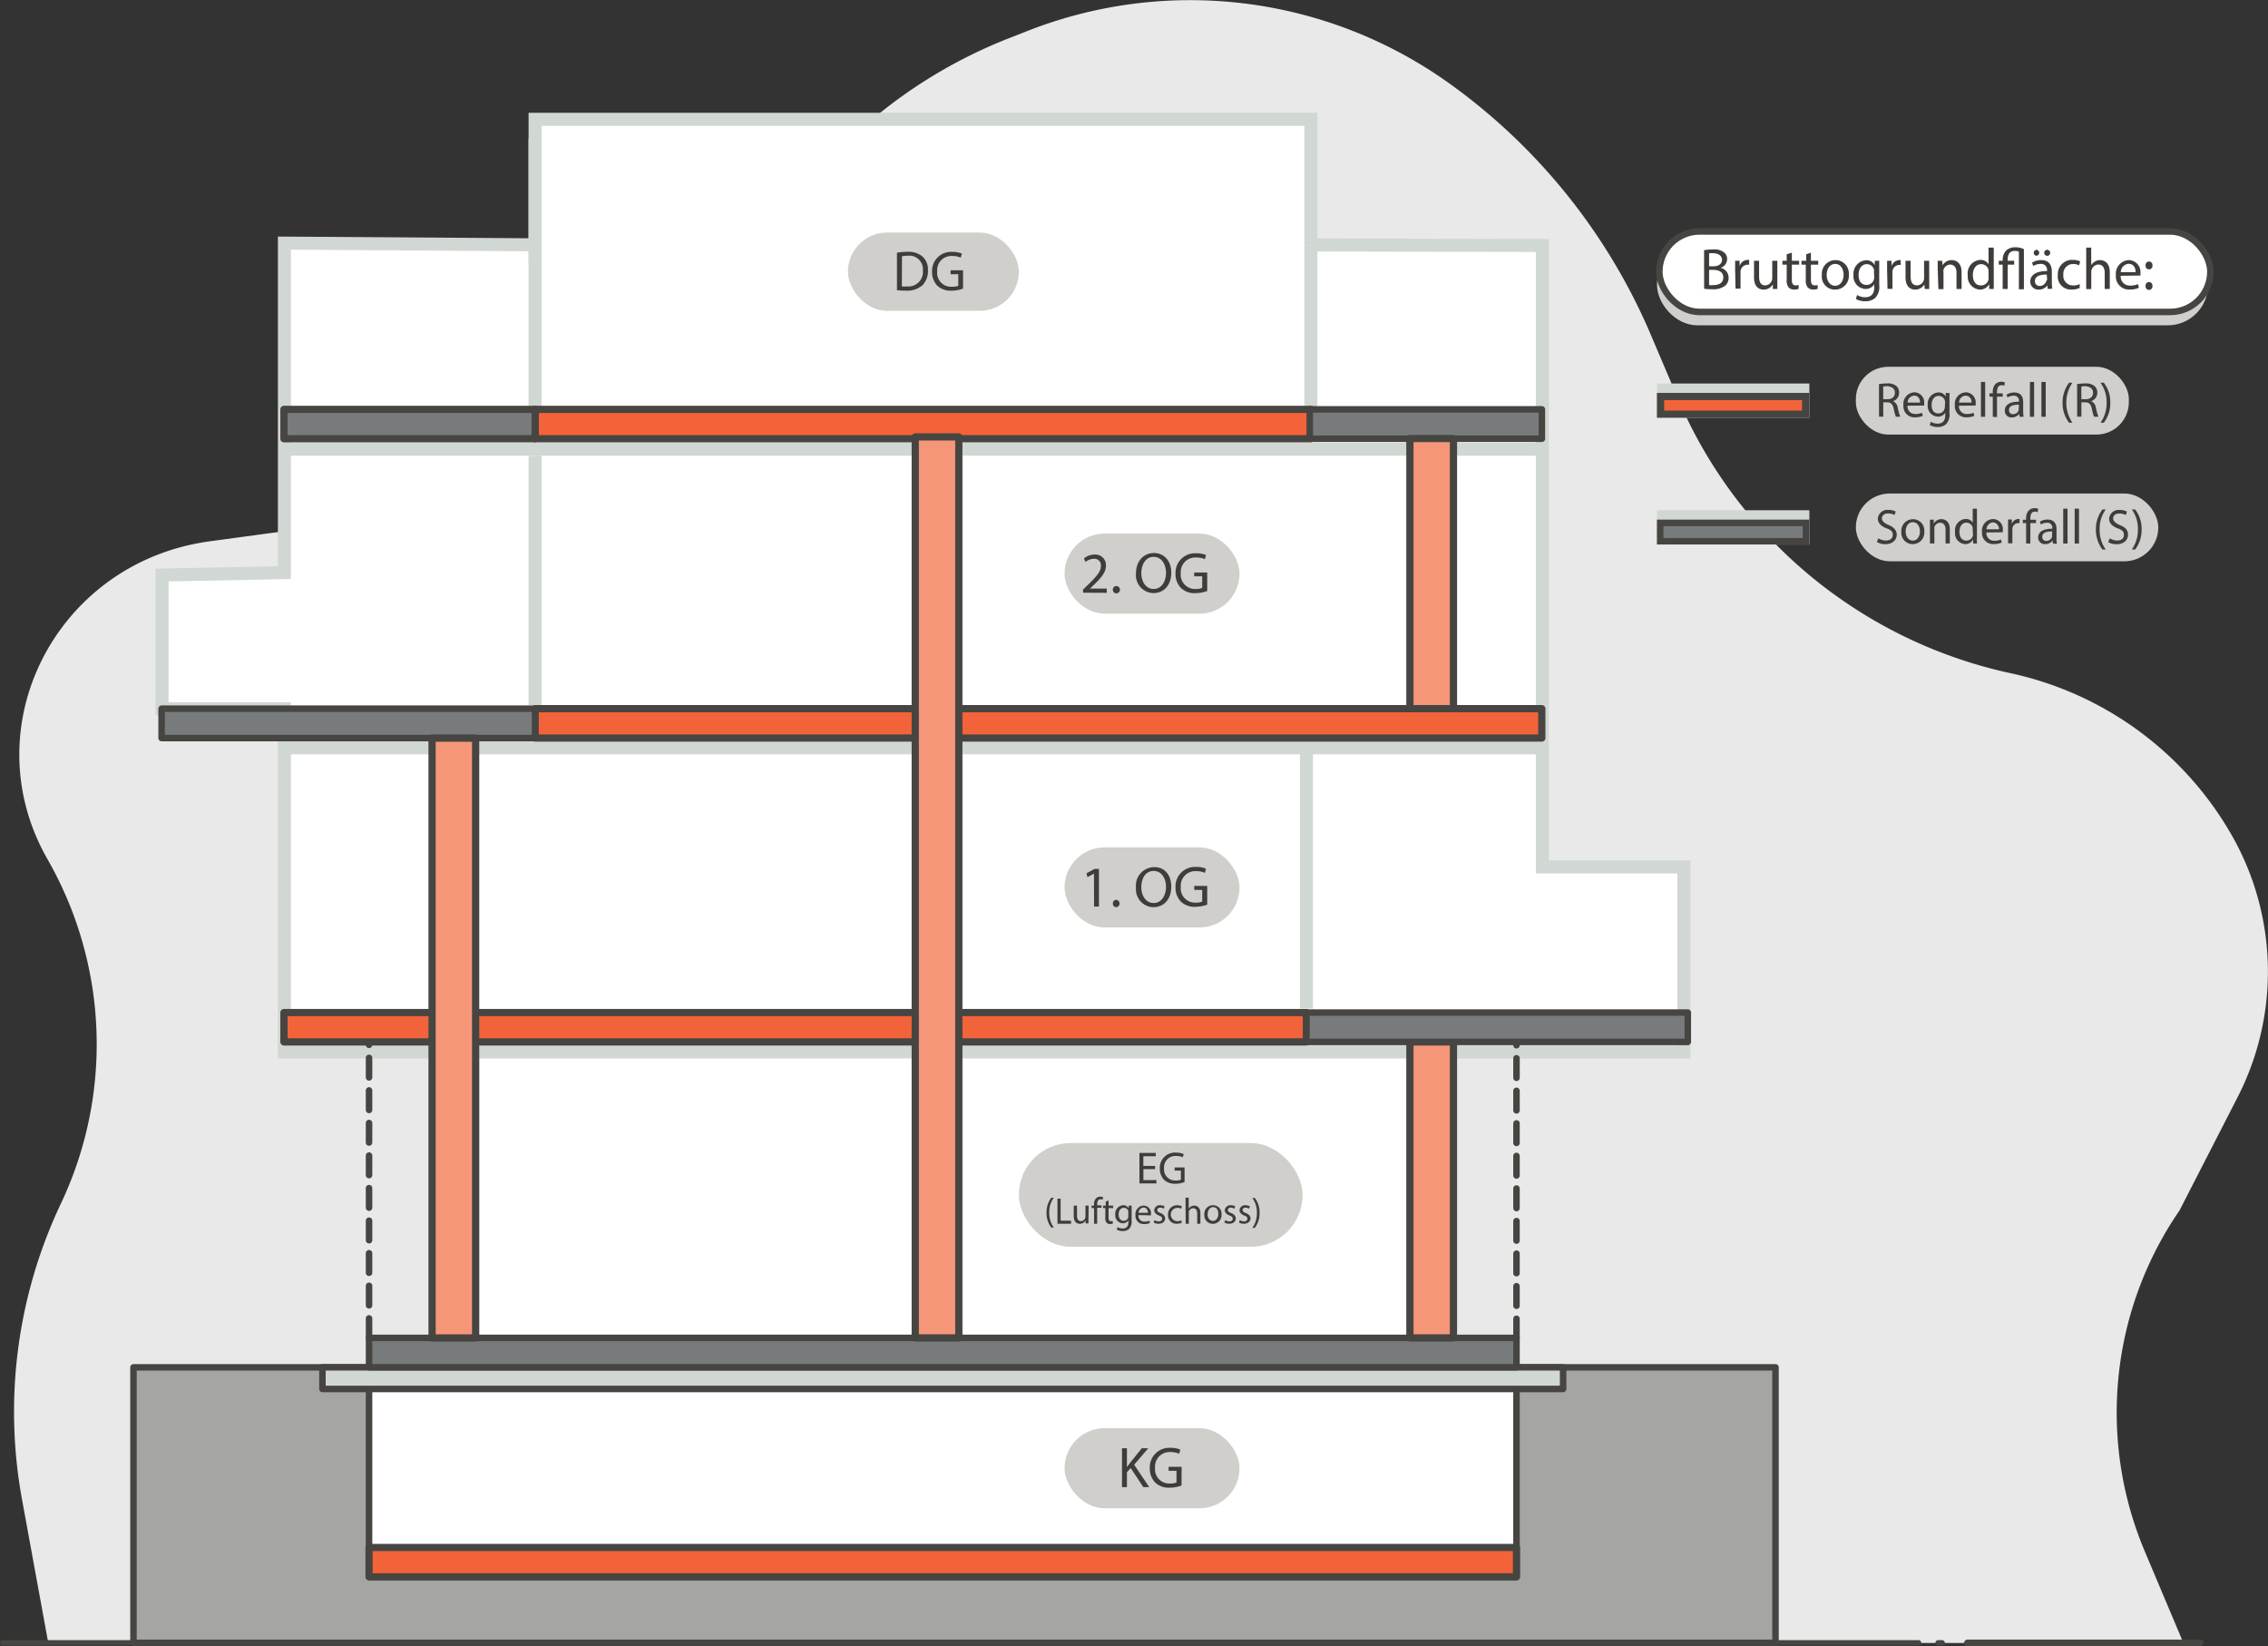 <svg id="_2_more_icons" data-name="2 more icons" xmlns="http://www.w3.org/2000/svg" viewBox="0 0 348.33 252.76"><rect x="0" y="0" width="348.33" height="252.76" fill="#333333" stroke="none"/><defs><style>.cls-1{fill:#e8e9e8;}.cls-2,.cls-3,.cls-4,.cls-5{fill:#fff;}.cls-10,.cls-11,.cls-16,.cls-17,.cls-19,.cls-2,.cls-3,.cls-8,.cls-9{stroke:#464542;stroke-linecap:round;stroke-linejoin:round;}.cls-2{stroke-width:0.83px;}.cls-18,.cls-4{stroke:#d1d7d3;stroke-miterlimit:10;stroke-width:2px;}.cls-6{fill:#d0cfcc;}.cls-7{fill:#3f3c3a;}.cls-8{fill:#a5a5a1;}.cls-12,.cls-9{fill:#d1d7d3;}.cls-10,.cls-13{fill:#f36339;}.cls-10,.cls-16,.cls-19{stroke-width:1.11px;}.cls-11,.cls-15,.cls-19{fill:#787b7c;}.cls-14{fill:#464542;}.cls-16{fill:#f69678;}.cls-17,.cls-18{fill:none;}.cls-17{stroke-dasharray:3 2;}</style></defs><path class="cls-1" d="M7,255.35,3,233.49a74.62,74.62,0,0,1,5.94-45.58h0A57.18,57.18,0,0,0,6.87,135h0C-4.72,114.7,8.21,89.42,31.8,86.21l36.11-4.9A58.28,58.28,0,0,0,113.2,48.13l.18-.39A75.88,75.88,0,0,1,154.32,9.05L157,8a68.35,68.35,0,0,1,65.06,7.81h0a91.6,91.6,0,0,1,31,38.52l4.36,10.26a72.12,72.12,0,0,0,51,41.88h0a51.66,51.66,0,0,1,34.25,25.44h0a42.26,42.26,0,0,1,.55,39.72l-8.89,17.33h0a54.77,54.77,0,0,0-5.4,52.19l6,14.23Z" transform="translate(0.41 -3.09)"/><line class="cls-2" x1="294.66" y1="252.26" x2="0.41" y2="252.26"/><line class="cls-2" x1="298.28" y1="252.26" x2="297.67" y2="252.26"/><line class="cls-3" x1="337.94" y1="252.26" x2="302.16" y2="252.26"/><polyline class="cls-4" points="201.41 37.62 236.88 37.69 236.88 133.12 258.62 133.12 258.62 161.53 43.68 161.53 43.68 108.82 24.89 108.82 24.89 88.3 43.68 87.92 43.68 37.33 82.26 37.59"/><rect class="cls-5" x="73.63" y="162.55" width="66.37" height="42.37"/><rect class="cls-5" x="147.88" y="162.55" width="68.12" height="42.37"/><rect class="cls-6" x="254.49" y="37.59" width="84.63" height="12.36" rx="6.18"/><rect class="cls-3" x="254.85" y="35.54" width="84.63" height="12.36" rx="6.18"/><path class="cls-7" d="M261.31,41.51a7.55,7.55,0,0,1,1.41-.12,2.39,2.39,0,0,1,1.63.44,1.26,1.26,0,0,1,.5,1.06,1.44,1.44,0,0,1-1,1.33h0a1.55,1.55,0,0,1,1.23,1.51,1.63,1.63,0,0,1-.5,1.21,3,3,0,0,1-2.07.56,8.26,8.26,0,0,1-1.19-.07Zm.77,2.47h.7c.81,0,1.29-.43,1.29-1s-.53-1-1.31-1a4,4,0,0,0-.68,0Zm0,2.89a3.6,3.6,0,0,0,.64,0c.8,0,1.54-.3,1.54-1.17s-.7-1.17-1.54-1.17h-.64Z" transform="translate(0.41 -3.09)"/><path class="cls-7" d="M266.08,44.48c0-.51,0-.94,0-1.35h.69l0,.85h0A1.28,1.28,0,0,1,268,43a.85.85,0,0,1,.23,0v.74l-.27,0a1.1,1.1,0,0,0-1.05,1,3.48,3.48,0,0,0,0,.36v2.31h-.77Z" transform="translate(0.41 -3.09)"/><path class="cls-7" d="M272.56,46.28c0,.45,0,.84,0,1.18h-.69l0-.71h0a1.6,1.6,0,0,1-1.41.81c-.68,0-1.48-.38-1.48-1.9V43.13h.78v2.4c0,.82.24,1.38.95,1.38a1.13,1.13,0,0,0,1-.72,1.24,1.24,0,0,0,.07-.4V43.13h.78Z" transform="translate(0.41 -3.09)"/><path class="cls-7" d="M274.79,41.89v1.24h1.12v.6h-1.12v2.34c0,.53.15.84.58.84a1.59,1.59,0,0,0,.46-.06l0,.59a1.73,1.73,0,0,1-.69.11,1.1,1.1,0,0,1-.84-.33,1.63,1.63,0,0,1-.3-1.13V43.73h-.66v-.6H274v-1Z" transform="translate(0.41 -3.09)"/><path class="cls-7" d="M277.72,41.89v1.24h1.12v.6h-1.12v2.34c0,.53.15.84.58.84a1.59,1.59,0,0,0,.46-.06l0,.59a1.73,1.73,0,0,1-.69.11,1.1,1.1,0,0,1-.84-.33,1.63,1.63,0,0,1-.3-1.13V43.73h-.66v-.6H277v-1Z" transform="translate(0.41 -3.09)"/><path class="cls-7" d="M283.54,45.26a2.11,2.11,0,0,1-2.14,2.3,2,2,0,0,1-2-2.23,2.1,2.1,0,0,1,2.12-2.3A2.05,2.05,0,0,1,283.54,45.26Zm-3.4.05c0,.94.54,1.66,1.3,1.66s1.3-.71,1.3-1.68c0-.74-.36-1.67-1.28-1.67S280.14,44.48,280.14,45.31Z" transform="translate(0.41 -3.09)"/><path class="cls-7" d="M288.21,43.13c0,.32,0,.66,0,1.19v2.51a2.48,2.48,0,0,1-.61,2,2.24,2.24,0,0,1-1.55.52,2.78,2.78,0,0,1-1.43-.36l.2-.6a2.35,2.35,0,0,0,1.25.34c.8,0,1.38-.42,1.38-1.51v-.48h0a1.53,1.53,0,0,1-1.37.72,1.93,1.93,0,0,1-1.82-2.11,2.08,2.08,0,0,1,1.93-2.3,1.41,1.41,0,0,1,1.33.76h0l0-.66Zm-.81,1.71a1,1,0,0,0,0-.36,1.13,1.13,0,0,0-1.09-.83c-.74,0-1.27.64-1.27,1.64s.42,1.55,1.26,1.55a1.14,1.14,0,0,0,1.08-.8,1.22,1.22,0,0,0,.06-.42Z" transform="translate(0.41 -3.09)"/><path class="cls-7" d="M289.42,44.48c0-.51,0-.94,0-1.35h.68l0,.85h0a1.3,1.3,0,0,1,1.19-.95.73.73,0,0,1,.22,0v.74l-.27,0a1.1,1.1,0,0,0-1,1,1.88,1.88,0,0,0,0,.36v2.31h-.76Z" transform="translate(0.41 -3.09)"/><path class="cls-7" d="M295.89,46.28c0,.45,0,.84,0,1.18h-.69l-.05-.71h0a1.63,1.63,0,0,1-1.42.81c-.67,0-1.48-.38-1.48-1.9V43.13h.78v2.4c0,.82.25,1.38,1,1.38a1.12,1.12,0,0,0,1-.72,1,1,0,0,0,.07-.4V43.13h.78Z" transform="translate(0.41 -3.09)"/><path class="cls-7" d="M297.19,44.3c0-.44,0-.81,0-1.17h.69l.05.72h0a1.59,1.59,0,0,1,1.42-.82c.59,0,1.51.36,1.51,1.85v2.58h-.78V45c0-.7-.25-1.28-1-1.28a1.1,1.1,0,0,0-1,.8,1,1,0,0,0,0,.37v2.6h-.78Z" transform="translate(0.41 -3.09)"/><path class="cls-7" d="M305.8,41.11v5.23c0,.39,0,.83,0,1.12h-.7l0-.75h0a1.59,1.59,0,0,1-1.46.85,2,2,0,0,1-1.83-2.2A2.07,2.07,0,0,1,303.71,43a1.41,1.41,0,0,1,1.29.67h0V41.11ZM305,44.89a1.93,1.93,0,0,0,0-.33,1.15,1.15,0,0,0-1.13-.91c-.8,0-1.28.72-1.28,1.67s.42,1.6,1.26,1.6A1.17,1.17,0,0,0,305,46a1.87,1.87,0,0,0,0-.34Z" transform="translate(0.41 -3.09)"/><path class="cls-7" d="M307.17,47.46V43.73h-.6v-.6h.6V43a2,2,0,0,1,.6-1.5,2.07,2.07,0,0,1,1.38-.44,2.72,2.72,0,0,1,1.28.29v6.16h-.77V41.74a1.39,1.39,0,0,0-.64-.12c-.81,0-1.08.6-1.08,1.3v.21h1v.6h-1v3.73Z" transform="translate(0.41 -3.09)"/><path class="cls-7" d="M314.09,47.46l-.06-.54h0a1.59,1.59,0,0,1-1.31.64,1.23,1.23,0,0,1-1.31-1.24c0-1,.92-1.62,2.57-1.61v-.09a.89.89,0,0,0-1-1,2.1,2.1,0,0,0-1.12.32l-.17-.52a2.62,2.62,0,0,1,1.4-.39c1.31,0,1.63.91,1.63,1.78v1.61a6.46,6.46,0,0,0,.07,1Zm-2.15-5.55a.46.46,0,0,1,.45-.46.46.46,0,0,1,0,.91A.45.45,0,0,1,311.94,41.91Zm2,3.34c-.85,0-1.81.14-1.81,1a.69.69,0,0,0,.73.75,1.05,1.05,0,0,0,1-.73A.74.74,0,0,0,314,46Zm-.39-3.34a.45.45,0,0,1,.44-.46.46.46,0,1,1-.44.46Z" transform="translate(0.41 -3.09)"/><path class="cls-7" d="M319,47.3a2.77,2.77,0,0,1-1.23.25,2,2,0,0,1-2.13-2.21A2.19,2.19,0,0,1,318,43a2.52,2.52,0,0,1,1.08.23l-.18.61a1.71,1.71,0,0,0-.9-.21,1.49,1.49,0,0,0-1.51,1.64A1.47,1.47,0,0,0,318,46.92a2.17,2.17,0,0,0,1-.21Z" transform="translate(0.41 -3.09)"/><path class="cls-7" d="M320,41.11h.77v2.7h0a1.48,1.48,0,0,1,.56-.55,1.53,1.53,0,0,1,.8-.23c.57,0,1.49.36,1.49,1.86v2.57h-.78V45c0-.7-.25-1.29-1-1.29a1.12,1.12,0,0,0-1,.78.89.89,0,0,0-.06.38v2.61H320Z" transform="translate(0.41 -3.09)"/><path class="cls-7" d="M325.3,45.44a1.38,1.38,0,0,0,1.47,1.5,2.92,2.92,0,0,0,1.19-.22l.13.56a3.37,3.37,0,0,1-1.43.27,2,2,0,0,1-2.1-2.18,2.1,2.1,0,0,1,2-2.34,1.83,1.83,0,0,1,1.77,2,2.73,2.73,0,0,1,0,.37Zm2.29-.56c0-.5-.21-1.28-1.08-1.28a1.3,1.3,0,0,0-1.2,1.28Z" transform="translate(0.41 -3.09)"/><path class="cls-7" d="M329.12,43.85a.53.53,0,1,1,1.05,0,.53.53,0,1,1-1.05,0Zm0,3.15a.53.53,0,1,1,1.05,0,.53.53,0,1,1-1.05,0Z" transform="translate(0.41 -3.09)"/><rect class="cls-6" x="285.03" y="56.32" width="41.93" height="10.41" rx="4.98"/><path class="cls-7" d="M288.17,62.08a6.49,6.49,0,0,1,1.24-.11,2,2,0,0,1,1.46.42,1.28,1.28,0,0,1,.39,1,1.33,1.33,0,0,1-.94,1.3v0a1.27,1.27,0,0,1,.73,1,8.83,8.83,0,0,0,.39,1.39h-.67a6.77,6.77,0,0,1-.33-1.21c-.15-.7-.42-1-1-1h-.61v2.2h-.65Zm.65,2.31h.66c.7,0,1.14-.38,1.14-1s-.48-.94-1.16-1a2.57,2.57,0,0,0-.64.06Z" transform="translate(0.41 -3.09)"/><path class="cls-7" d="M292.55,65.39a1.17,1.17,0,0,0,1.24,1.27,2.45,2.45,0,0,0,1-.19l.11.47a2.78,2.78,0,0,1-1.2.23,1.68,1.68,0,0,1-1.77-1.84,1.77,1.77,0,0,1,1.69-2,1.54,1.54,0,0,1,1.49,1.72,2.16,2.16,0,0,1,0,.31Zm1.93-.48c0-.42-.17-1.07-.91-1.07a1.08,1.08,0,0,0-1,1.07Z" transform="translate(0.41 -3.09)"/><path class="cls-7" d="M299,63.44c0,.27,0,.56,0,1v2.11a2.12,2.12,0,0,1-.52,1.67,1.91,1.91,0,0,1-1.31.44,2.34,2.34,0,0,1-1.2-.3l.16-.51a2,2,0,0,0,1.06.29c.67,0,1.16-.36,1.16-1.28v-.4h0a1.28,1.28,0,0,1-1.15.61,1.63,1.63,0,0,1-1.54-1.78,1.75,1.75,0,0,1,1.63-1.94,1.21,1.21,0,0,1,1.13.63h0l0-.55Zm-.67,1.44a1,1,0,0,0-1-1c-.63,0-1.07.54-1.07,1.38s.35,1.31,1.06,1.31a.94.94,0,0,0,.91-.68,1.07,1.07,0,0,0,.06-.35Z" transform="translate(0.41 -3.09)"/><path class="cls-7" d="M300.46,65.39a1.16,1.16,0,0,0,1.24,1.27,2.45,2.45,0,0,0,1-.19l.11.47a2.82,2.82,0,0,1-1.2.23,1.69,1.69,0,0,1-1.78-1.84,1.77,1.77,0,0,1,1.69-2,1.55,1.55,0,0,1,1.5,1.72,1.89,1.89,0,0,1,0,.31Zm1.92-.48a.93.93,0,0,0-.91-1.07,1.08,1.08,0,0,0-1,1.07Z" transform="translate(0.41 -3.09)"/><path class="cls-7" d="M303.83,61.74h.65v5.35h-.65Z" transform="translate(0.41 -3.09)"/><path class="cls-7" d="M305.65,67.09V64h-.5v-.51h.5v-.17a1.75,1.75,0,0,1,.42-1.27,1.27,1.27,0,0,1,.88-.34,1.61,1.61,0,0,1,.56.1l-.09.52a.86.86,0,0,0-.41-.09c-.56,0-.71.5-.71,1.06v.19h.88V64h-.88v3.14Z" transform="translate(0.41 -3.09)"/><path class="cls-7" d="M309.76,67.09l-.05-.46h0a1.33,1.33,0,0,1-1.1.55,1,1,0,0,1-1.11-1.05c0-.88.78-1.37,2.17-1.36V64.7a.75.75,0,0,0-.82-.85,1.87,1.87,0,0,0-.94.27l-.15-.43a2.2,2.2,0,0,1,1.19-.33c1.1,0,1.37.76,1.37,1.49v1.37a5.66,5.66,0,0,0,.06.87Zm-.09-1.86c-.72,0-1.53.11-1.53.82a.59.59,0,0,0,.62.64.9.9,0,0,0,.87-.61.85.85,0,0,0,0-.22Z" transform="translate(0.41 -3.09)"/><path class="cls-7" d="M311.36,61.74H312v5.35h-.66Z" transform="translate(0.41 -3.09)"/><path class="cls-7" d="M313.12,61.74h.66v5.35h-.66Z" transform="translate(0.41 -3.09)"/><path class="cls-7" d="M317.88,61.86a5.48,5.48,0,0,0,0,6.14h-.51a4.89,4.89,0,0,1-1-3.06,5,5,0,0,1,1-3.08Z" transform="translate(0.41 -3.09)"/><path class="cls-7" d="M318.6,62.08a6.53,6.53,0,0,1,1.25-.11,2,2,0,0,1,1.45.42,1.29,1.29,0,0,1,.4,1,1.34,1.34,0,0,1-.95,1.3v0a1.27,1.27,0,0,1,.74,1,7,7,0,0,0,.39,1.39h-.68a6.77,6.77,0,0,1-.33-1.21c-.15-.7-.42-1-1-1h-.61v2.2h-.65Zm.65,2.31h.66c.7,0,1.14-.38,1.14-1s-.47-.94-1.16-1a2.63,2.63,0,0,0-.64.06Z" transform="translate(0.41 -3.09)"/><path class="cls-7" d="M322.19,68a5.1,5.1,0,0,0,.94-3.08,5,5,0,0,0-.94-3.06h.51a4.82,4.82,0,0,1,1,3.07,4.88,4.88,0,0,1-1,3.07Z" transform="translate(0.41 -3.09)"/><rect class="cls-8" x="20.5" y="209.96" width="252.19" height="42.3"/><rect class="cls-3" x="56.68" y="209.96" width="176.23" height="32.17"/><rect class="cls-9" x="49.52" y="209.96" width="190.55" height="3.32"/><rect class="cls-10" x="56.68" y="237.62" width="176.23" height="4.51"/><rect class="cls-11" x="56.68" y="205.44" width="176.23" height="4.51"/><rect class="cls-12" x="254.49" y="58.89" width="23.4" height="5.26"/><rect class="cls-13" x="255.04" y="60.89" width="22.29" height="2.71"/><path class="cls-14" d="M276.36,64.53v1.6H255.18v-1.6h21.18m1.11-1.11h-23.4v3.82h23.4V63.42Z" transform="translate(0.41 -3.09)"/><rect class="cls-6" x="285.03" y="75.78" width="46.45" height="10.41" rx="5.21"/><path class="cls-7" d="M288.08,85.75a2.18,2.18,0,0,0,1.16.34c.67,0,1.05-.36,1.05-.87s-.26-.75-.94-1S288,83.49,288,82.77a1.45,1.45,0,0,1,1.62-1.38,2.28,2.28,0,0,1,1.12.25l-.18.53a2,2,0,0,0-1-.24c-.68,0-.94.42-.94.76s.3.71,1,1,1.28.75,1.28,1.5-.58,1.46-1.76,1.46a2.5,2.5,0,0,1-1.29-.33Z" transform="translate(0.41 -3.09)"/><path class="cls-7" d="M295.13,84.7a1.77,1.77,0,0,1-1.79,1.94,1.73,1.73,0,0,1-1.73-1.88,1.78,1.78,0,0,1,1.79-1.94A1.72,1.72,0,0,1,295.13,84.7Zm-2.86,0c0,.8.45,1.4,1.1,1.4s1.09-.6,1.09-1.42c0-.62-.3-1.4-1.08-1.4S292.27,84,292.27,84.74Z" transform="translate(0.41 -3.09)"/><path class="cls-7" d="M296,83.89c0-.37,0-.68,0-1h.58l0,.61h0a1.33,1.33,0,0,1,1.2-.69c.5,0,1.27.3,1.27,1.55v2.18h-.65v-2.1c0-.59-.22-1.08-.84-1.08a.94.94,0,0,0-.88.68,1,1,0,0,0,0,.31v2.19H296Z" transform="translate(0.41 -3.09)"/><path class="cls-7" d="M303.22,81.2v4.41a9,9,0,0,0,0,.94h-.59l0-.63h0a1.33,1.33,0,0,1-1.23.72,1.66,1.66,0,0,1-1.54-1.86,1.74,1.74,0,0,1,1.62-2,1.22,1.22,0,0,1,1.09.56h0V81.2Zm-.66,3.19a1.33,1.33,0,0,0,0-.28,1,1,0,0,0-.95-.77c-.68,0-1.08.61-1.08,1.41s.36,1.35,1.07,1.35a1,1,0,0,0,1-.79,1.29,1.29,0,0,0,0-.29Z" transform="translate(0.41 -3.09)"/><path class="cls-7" d="M304.67,84.85a1.17,1.17,0,0,0,1.24,1.27,2.45,2.45,0,0,0,1-.19l.11.47a2.82,2.82,0,0,1-1.2.23A1.69,1.69,0,0,1,304,84.79a1.77,1.77,0,0,1,1.7-2,1.54,1.54,0,0,1,1.49,1.72,2.16,2.16,0,0,1,0,.31Zm1.93-.48a1,1,0,0,0-.91-1.07,1.09,1.09,0,0,0-1,1.07Z" transform="translate(0.41 -3.09)"/><path class="cls-7" d="M308,84c0-.43,0-.8,0-1.14h.58l0,.72h0a1.08,1.08,0,0,1,1-.8l.18,0v.63l-.22,0a.92.92,0,0,0-.88.85,2.72,2.72,0,0,0,0,.31v1.94H308Z" transform="translate(0.41 -3.09)"/><path class="cls-7" d="M310.77,86.55V83.41h-.51V82.9h.51v-.17a1.7,1.7,0,0,1,.42-1.27,1.24,1.24,0,0,1,.88-.34,1.61,1.61,0,0,1,.56.1l-.09.52a.9.9,0,0,0-.42-.09c-.56,0-.7.5-.7,1.06v.19h.87v.51h-.87v3.14Z" transform="translate(0.41 -3.09)"/><path class="cls-7" d="M314.88,86.55l-.05-.46h0a1.35,1.35,0,0,1-1.11.55,1,1,0,0,1-1.1-1c0-.88.77-1.37,2.17-1.36v-.07a.75.75,0,0,0-.82-.85,1.82,1.82,0,0,0-.94.27l-.15-.43a2.19,2.19,0,0,1,1.18-.33c1.11,0,1.38.76,1.38,1.49v1.37a4.63,4.63,0,0,0,.06.87Zm-.1-1.86c-.71,0-1.53.11-1.53.82a.59.59,0,0,0,.62.64.93.93,0,0,0,.88-.61.83.83,0,0,0,0-.22Z" transform="translate(0.41 -3.09)"/><path class="cls-7" d="M316.47,81.2h.66v5.35h-.66Z" transform="translate(0.41 -3.09)"/><path class="cls-7" d="M318.23,81.2h.66v5.35h-.66Z" transform="translate(0.41 -3.09)"/><path class="cls-7" d="M323,81.32a5,5,0,0,0-.94,3.08,5.14,5.14,0,0,0,.94,3.07h-.51a5,5,0,0,1-1-3.07,5,5,0,0,1,1-3.08Z" transform="translate(0.41 -3.09)"/><path class="cls-7" d="M323.63,85.75a2.18,2.18,0,0,0,1.16.34c.66,0,1-.36,1-.87s-.27-.75-.95-1-1.32-.72-1.32-1.44a1.45,1.45,0,0,1,1.62-1.38,2.21,2.21,0,0,1,1.11.25l-.17.53a2,2,0,0,0-1-.24c-.69,0-.95.42-.95.76s.31.71,1,1c.85.34,1.29.75,1.29,1.5s-.58,1.46-1.76,1.46a2.5,2.5,0,0,1-1.29-.33Z" transform="translate(0.41 -3.09)"/><path class="cls-7" d="M327,87.47a5.16,5.16,0,0,0,.94-3.09,5,5,0,0,0-.94-3.06h.51a4.82,4.82,0,0,1,1,3.07,4.94,4.94,0,0,1-1,3.08Z" transform="translate(0.41 -3.09)"/><rect class="cls-12" x="254.49" y="78.35" width="23.4" height="5.26"/><rect class="cls-15" x="254.99" y="80.29" width="22.4" height="2.82"/><path class="cls-14" d="M276.47,83.88V85.7h-21.4V83.88h21.4m1-1h-23.4V86.7h23.4V82.88Z" transform="translate(0.41 -3.09)"/><rect class="cls-16" x="216.54" y="159.99" width="6.69" height="45.45"/><line class="cls-17" x1="232.91" y1="205.5" x2="232.91" y2="160.05"/><line class="cls-17" x1="56.68" y1="205.44" x2="56.68" y2="159.99"/><rect class="cls-6" x="156.48" y="175.52" width="43.58" height="15.93" rx="7.97"/><path class="cls-7" d="M177,182.61h-1.8v1.69h2v.51h-2.61v-4.68h2.51v.51h-1.91v1.48H177Z" transform="translate(0.41 -3.09)"/><path class="cls-7" d="M181.52,184.6a4.16,4.16,0,0,1-1.42.26,2.39,2.39,0,0,1-1.74-.62,2.45,2.45,0,0,1-.64-1.74,2.33,2.33,0,0,1,2.51-2.42,2.79,2.79,0,0,1,1.16.22l-.15.49a2.41,2.41,0,0,0-1-.2,1.75,1.75,0,0,0-1.87,1.88,1.71,1.71,0,0,0,1.79,1.89,1.93,1.93,0,0,0,.8-.13v-1.39H180v-.49h1.52Z" transform="translate(0.41 -3.09)"/><path class="cls-7" d="M161.44,187a3.7,3.7,0,0,0-.7,2.3,3.83,3.83,0,0,0,.7,2.29h-.39a3.69,3.69,0,0,1-.73-2.29,3.76,3.76,0,0,1,.73-2.3Z" transform="translate(0.41 -3.09)"/><path class="cls-7" d="M162,187.15h.49v3.38h1.6V191H162Z" transform="translate(0.41 -3.09)"/><path class="cls-7" d="M166.76,190.2c0,.28,0,.53,0,.75h-.44l0-.45h0a1,1,0,0,1-.89.51c-.42,0-.93-.24-.93-1.2v-1.59H165v1.51c0,.52.16.87.61.87a.71.71,0,0,0,.64-.45.75.75,0,0,0,.05-.26v-1.67h.49Z" transform="translate(0.41 -3.09)"/><path class="cls-7" d="M167.62,191V188.6h-.38v-.38h.38v-.13a1.29,1.29,0,0,1,.31-1,.93.93,0,0,1,.66-.25,1.16,1.16,0,0,1,.42.08l-.07.38a.63.63,0,0,0-.31-.06c-.42,0-.53.37-.53.78v.15h.66v.38h-.66V191Z" transform="translate(0.41 -3.09)"/><path class="cls-7" d="M169.85,187.44v.78h.7v.38h-.7v1.47c0,.34.09.53.36.53a1,1,0,0,0,.29,0l0,.37a1.12,1.12,0,0,1-.43.07.65.65,0,0,1-.53-.21,1,1,0,0,1-.19-.71V188.6H169v-.38h.42v-.65Z" transform="translate(0.41 -3.09)"/><path class="cls-7" d="M173.39,188.22c0,.2,0,.42,0,.75v1.58a1.6,1.6,0,0,1-.39,1.25,1.45,1.45,0,0,1-1,.32,1.82,1.82,0,0,1-.9-.22l.13-.38a1.52,1.52,0,0,0,.79.21c.5,0,.87-.26.87-.95v-.3h0a1,1,0,0,1-.86.45,1.21,1.21,0,0,1-1.15-1.32,1.3,1.3,0,0,1,1.22-1.45.91.91,0,0,1,.84.47h0l0-.41Zm-.51,1.08a.56.56,0,0,0,0-.23.69.69,0,0,0-.68-.52c-.47,0-.8.4-.8,1s.26,1,.79,1a.71.71,0,0,0,.68-.51.78.78,0,0,0,0-.26Z" transform="translate(0.41 -3.09)"/><path class="cls-7" d="M174.45,189.67a.87.87,0,0,0,.93,1,1.7,1.7,0,0,0,.74-.14l.09.35a2.18,2.18,0,0,1-.9.17,1.26,1.26,0,0,1-1.33-1.37,1.32,1.32,0,0,1,1.27-1.47,1.15,1.15,0,0,1,1.11,1.28,1.21,1.21,0,0,1,0,.23Zm1.44-.35c0-.32-.13-.81-.68-.81a.82.82,0,0,0-.75.81Z" transform="translate(0.41 -3.09)"/><path class="cls-7" d="M176.9,190.44a1.35,1.35,0,0,0,.65.2c.35,0,.52-.18.52-.41s-.14-.37-.5-.5-.71-.45-.71-.77a.83.83,0,0,1,.93-.8,1.33,1.33,0,0,1,.66.17l-.12.36a1,1,0,0,0-.55-.16c-.29,0-.46.17-.46.37s.17.33.52.46.7.42.7.83-.36.81-1,.81a1.55,1.55,0,0,1-.76-.18Z" transform="translate(0.41 -3.09)"/><path class="cls-7" d="M181.09,190.84a1.7,1.7,0,0,1-.77.16,1.29,1.29,0,0,1-1.34-1.39,1.38,1.38,0,0,1,1.45-1.45,1.59,1.59,0,0,1,.68.15l-.12.38a1.07,1.07,0,0,0-.56-.13,1,1,0,0,0,0,2.05,1.39,1.39,0,0,0,.6-.14Z" transform="translate(0.41 -3.09)"/><path class="cls-7" d="M181.67,187h.49v1.7h0a.91.91,0,0,1,.35-.35,1.07,1.07,0,0,1,.5-.14c.36,0,.94.22.94,1.16V191h-.49v-1.57c0-.44-.16-.81-.62-.81a.72.72,0,0,0-.66.49.61.61,0,0,0,0,.24V191h-.49Z" transform="translate(0.41 -3.09)"/><path class="cls-7" d="M187.2,189.56a1.33,1.33,0,0,1-1.34,1.45,1.29,1.29,0,0,1-1.3-1.4,1.32,1.32,0,0,1,1.34-1.45A1.29,1.29,0,0,1,187.2,189.56Zm-2.14,0c0,.6.34,1,.82,1s.82-.45.82-1.06-.23-1.05-.81-1.05S185.06,189.07,185.06,189.59Z" transform="translate(0.41 -3.09)"/><path class="cls-7" d="M187.75,190.44a1.31,1.31,0,0,0,.64.2c.36,0,.53-.18.53-.41s-.14-.37-.5-.5-.72-.45-.72-.77a.84.84,0,0,1,.93-.8,1.34,1.34,0,0,1,.67.17l-.12.36a1.07,1.07,0,0,0-.56-.16c-.29,0-.45.17-.45.37s.16.33.51.46.71.42.71.83-.37.81-1,.81a1.54,1.54,0,0,1-.75-.18Z" transform="translate(0.41 -3.09)"/><path class="cls-7" d="M190,190.44a1.39,1.39,0,0,0,.65.2c.36,0,.52-.18.52-.41s-.14-.37-.5-.5-.71-.45-.71-.77a.83.83,0,0,1,.93-.8,1.33,1.33,0,0,1,.66.17l-.12.36a1,1,0,0,0-.55-.16c-.29,0-.45.17-.45.37s.16.33.51.46.71.42.71.83-.37.81-1,.81a1.55,1.55,0,0,1-.76-.18Z" transform="translate(0.41 -3.09)"/><path class="cls-7" d="M191.93,191.63a3.82,3.82,0,0,0,.7-2.31,3.77,3.77,0,0,0-.7-2.28h.38a3.58,3.58,0,0,1,.73,2.29,3.68,3.68,0,0,1-.73,2.3Z" transform="translate(0.41 -3.09)"/><line class="cls-18" x1="82.18" y1="21.32" x2="82.18" y2="62.86"/><line class="cls-18" x1="201.33" y1="62.86" x2="201.33" y2="21.32"/><polyline class="cls-4" points="201.33 37.62 201.33 18.32 82.18 18.32 82.18 40.4"/><line class="cls-4" x1="236.8" y1="114.83" x2="43.61" y2="114.83"/><rect class="cls-10" x="82.18" y="108.82" width="154.62" height="4.51"/><rect class="cls-11" x="24.82" y="108.82" width="57.36" height="4.51"/><line class="cls-4" x1="236.8" y1="68.97" x2="43.61" y2="68.97"/><rect class="cls-10" x="82.18" y="62.86" width="119.15" height="4.51"/><rect class="cls-11" x="201.16" y="62.86" width="35.65" height="4.51"/><rect class="cls-19" x="43.61" y="62.86" width="38.58" height="4.51"/><rect class="cls-10" x="43.61" y="155.48" width="157.04" height="4.51"/><rect class="cls-11" x="200.65" y="155.48" width="58.57" height="4.51"/><rect class="cls-16" x="216.54" y="67.34" width="6.69" height="41.48"/><rect class="cls-16" x="140.57" y="67.09" width="6.69" height="138.35"/><rect class="cls-16" x="66.36" y="113.34" width="6.69" height="92.11"/><rect class="cls-6" x="163.5" y="130.12" width="26.87" height="12.3" rx="6.15"/><path class="cls-7" d="M167.61,137.23h0l-1,.55-.15-.6,1.25-.67h.66v5.78h-.75Z" transform="translate(0.41 -3.09)"/><path class="cls-7" d="M170.51,141.82a.53.53,0,0,1,.53-.56.57.57,0,0,1,0,1.13A.53.53,0,0,1,170.51,141.82Z" transform="translate(0.41 -3.09)"/><path class="cls-7" d="M179.48,139.23c0,2.06-1.24,3.16-2.75,3.16a2.74,2.74,0,0,1-2.67-3,2.84,2.84,0,0,1,2.76-3.15C178.44,136.19,179.48,137.45,179.48,139.23Zm-4.6.1c0,1.28.69,2.42,1.89,2.42s1.9-1.13,1.9-2.49c0-1.19-.61-2.43-1.89-2.43S174.88,138,174.88,139.33Z" transform="translate(0.41 -3.09)"/><path class="cls-7" d="M185,142a5.56,5.56,0,0,1-1.82.33,3,3,0,0,1-2.22-.79,3.11,3.11,0,0,1-.83-2.23,3,3,0,0,1,3.21-3.1,3.5,3.5,0,0,1,1.48.28l-.18.63a2.93,2.93,0,0,0-1.31-.26,2.23,2.23,0,0,0-2.39,2.41,2.19,2.19,0,0,0,2.29,2.42,2.47,2.47,0,0,0,1-.16v-1.79H183v-.62h2Z" transform="translate(0.41 -3.09)"/><rect class="cls-6" x="163.5" y="219.3" width="26.87" height="12.3" rx="6.15"/><path class="cls-7" d="M171.91,225.47h.76v2.9h0c.16-.24.32-.45.47-.64l1.81-2.26h1L173.78,228l2.32,3.45h-.91l-1.95-2.94-.57.65v2.29h-.76Z" transform="translate(0.41 -3.09)"/><path class="cls-7" d="M181.05,231.2a5.38,5.38,0,0,1-1.83.33,3,3,0,0,1-2.21-.79,3.11,3.11,0,0,1-.83-2.23,3,3,0,0,1,3.21-3.1,3.5,3.5,0,0,1,1.48.28l-.18.63a3.13,3.13,0,0,0-1.32-.26,2.23,2.23,0,0,0-2.38,2.41,2.19,2.19,0,0,0,2.29,2.42,2.47,2.47,0,0,0,1-.16v-1.79h-1.21v-.62h2Z" transform="translate(0.41 -3.09)"/><rect class="cls-6" x="163.5" y="81.93" width="26.87" height="12.3" rx="6.15"/><path class="cls-7" d="M165.93,94.1v-.48l.61-.59c1.46-1.41,2.12-2.16,2.13-3a1,1,0,0,0-1.14-1.13,1.93,1.93,0,0,0-1.21.49l-.25-.55a2.5,2.5,0,0,1,1.62-.59,1.62,1.62,0,0,1,1.76,1.68c0,1.07-.77,1.93-2,3.11l-.46.43h2.58v.65Z" transform="translate(0.41 -3.09)"/><path class="cls-7" d="M170.51,93.64a.52.52,0,0,1,.53-.56.56.56,0,0,1,0,1.12A.52.52,0,0,1,170.51,93.64Z" transform="translate(0.41 -3.09)"/><path class="cls-7" d="M179.48,91c0,2.07-1.24,3.16-2.75,3.16a2.74,2.74,0,0,1-2.67-3c0-1.91,1.17-3.15,2.76-3.15S179.48,89.26,179.48,91Zm-4.6.1c0,1.28.69,2.43,1.89,2.43s1.9-1.13,1.9-2.49c0-1.19-.61-2.44-1.89-2.44S174.88,89.82,174.88,91.14Z" transform="translate(0.41 -3.09)"/><path class="cls-7" d="M185,93.84a5.56,5.56,0,0,1-1.82.33,3,3,0,0,1-2.22-.8,3.08,3.08,0,0,1-.83-2.23,3,3,0,0,1,3.21-3.09,3.71,3.71,0,0,1,1.48.27l-.18.63a3.1,3.1,0,0,0-1.31-.25,2.23,2.23,0,0,0-2.39,2.41,2.19,2.19,0,0,0,2.29,2.42,2.65,2.65,0,0,0,1-.16V91.58H183V91h2Z" transform="translate(0.41 -3.09)"/><rect class="cls-6" x="130.23" y="35.71" width="26.25" height="12.02" rx="6.01"/><path class="cls-7" d="M137.35,41.89a10.54,10.54,0,0,1,1.59-.13,3.27,3.27,0,0,1,2.35.74,2.68,2.68,0,0,1,.82,2.1,3.12,3.12,0,0,1-.83,2.28,3.56,3.56,0,0,1-2.57.84,10.66,10.66,0,0,1-1.36-.07Zm.75,5.18a5.35,5.35,0,0,0,.76,0,2.24,2.24,0,0,0,2.47-2.48A2.08,2.08,0,0,0,139,42.36a4.46,4.46,0,0,0-.88.08Z" transform="translate(0.41 -3.09)"/><path class="cls-7" d="M147.5,47.41a5.44,5.44,0,0,1-1.78.32,3,3,0,0,1-2.17-.77,3,3,0,0,1-.81-2.19,2.92,2.92,0,0,1,3.14-3,3.45,3.45,0,0,1,1.45.27l-.19.61a3.06,3.06,0,0,0-1.28-.25,2.18,2.18,0,0,0-2.33,2.36,2.13,2.13,0,0,0,2.24,2.36,2.43,2.43,0,0,0,1-.15V45.2h-1.18v-.61h1.91Z" transform="translate(0.41 -3.09)"/><line class="cls-18" x1="82.18" y1="69.99" x2="82.18" y2="108.26"/><line class="cls-18" x1="200.65" y1="114.14" x2="200.65" y2="154.88"/></svg>